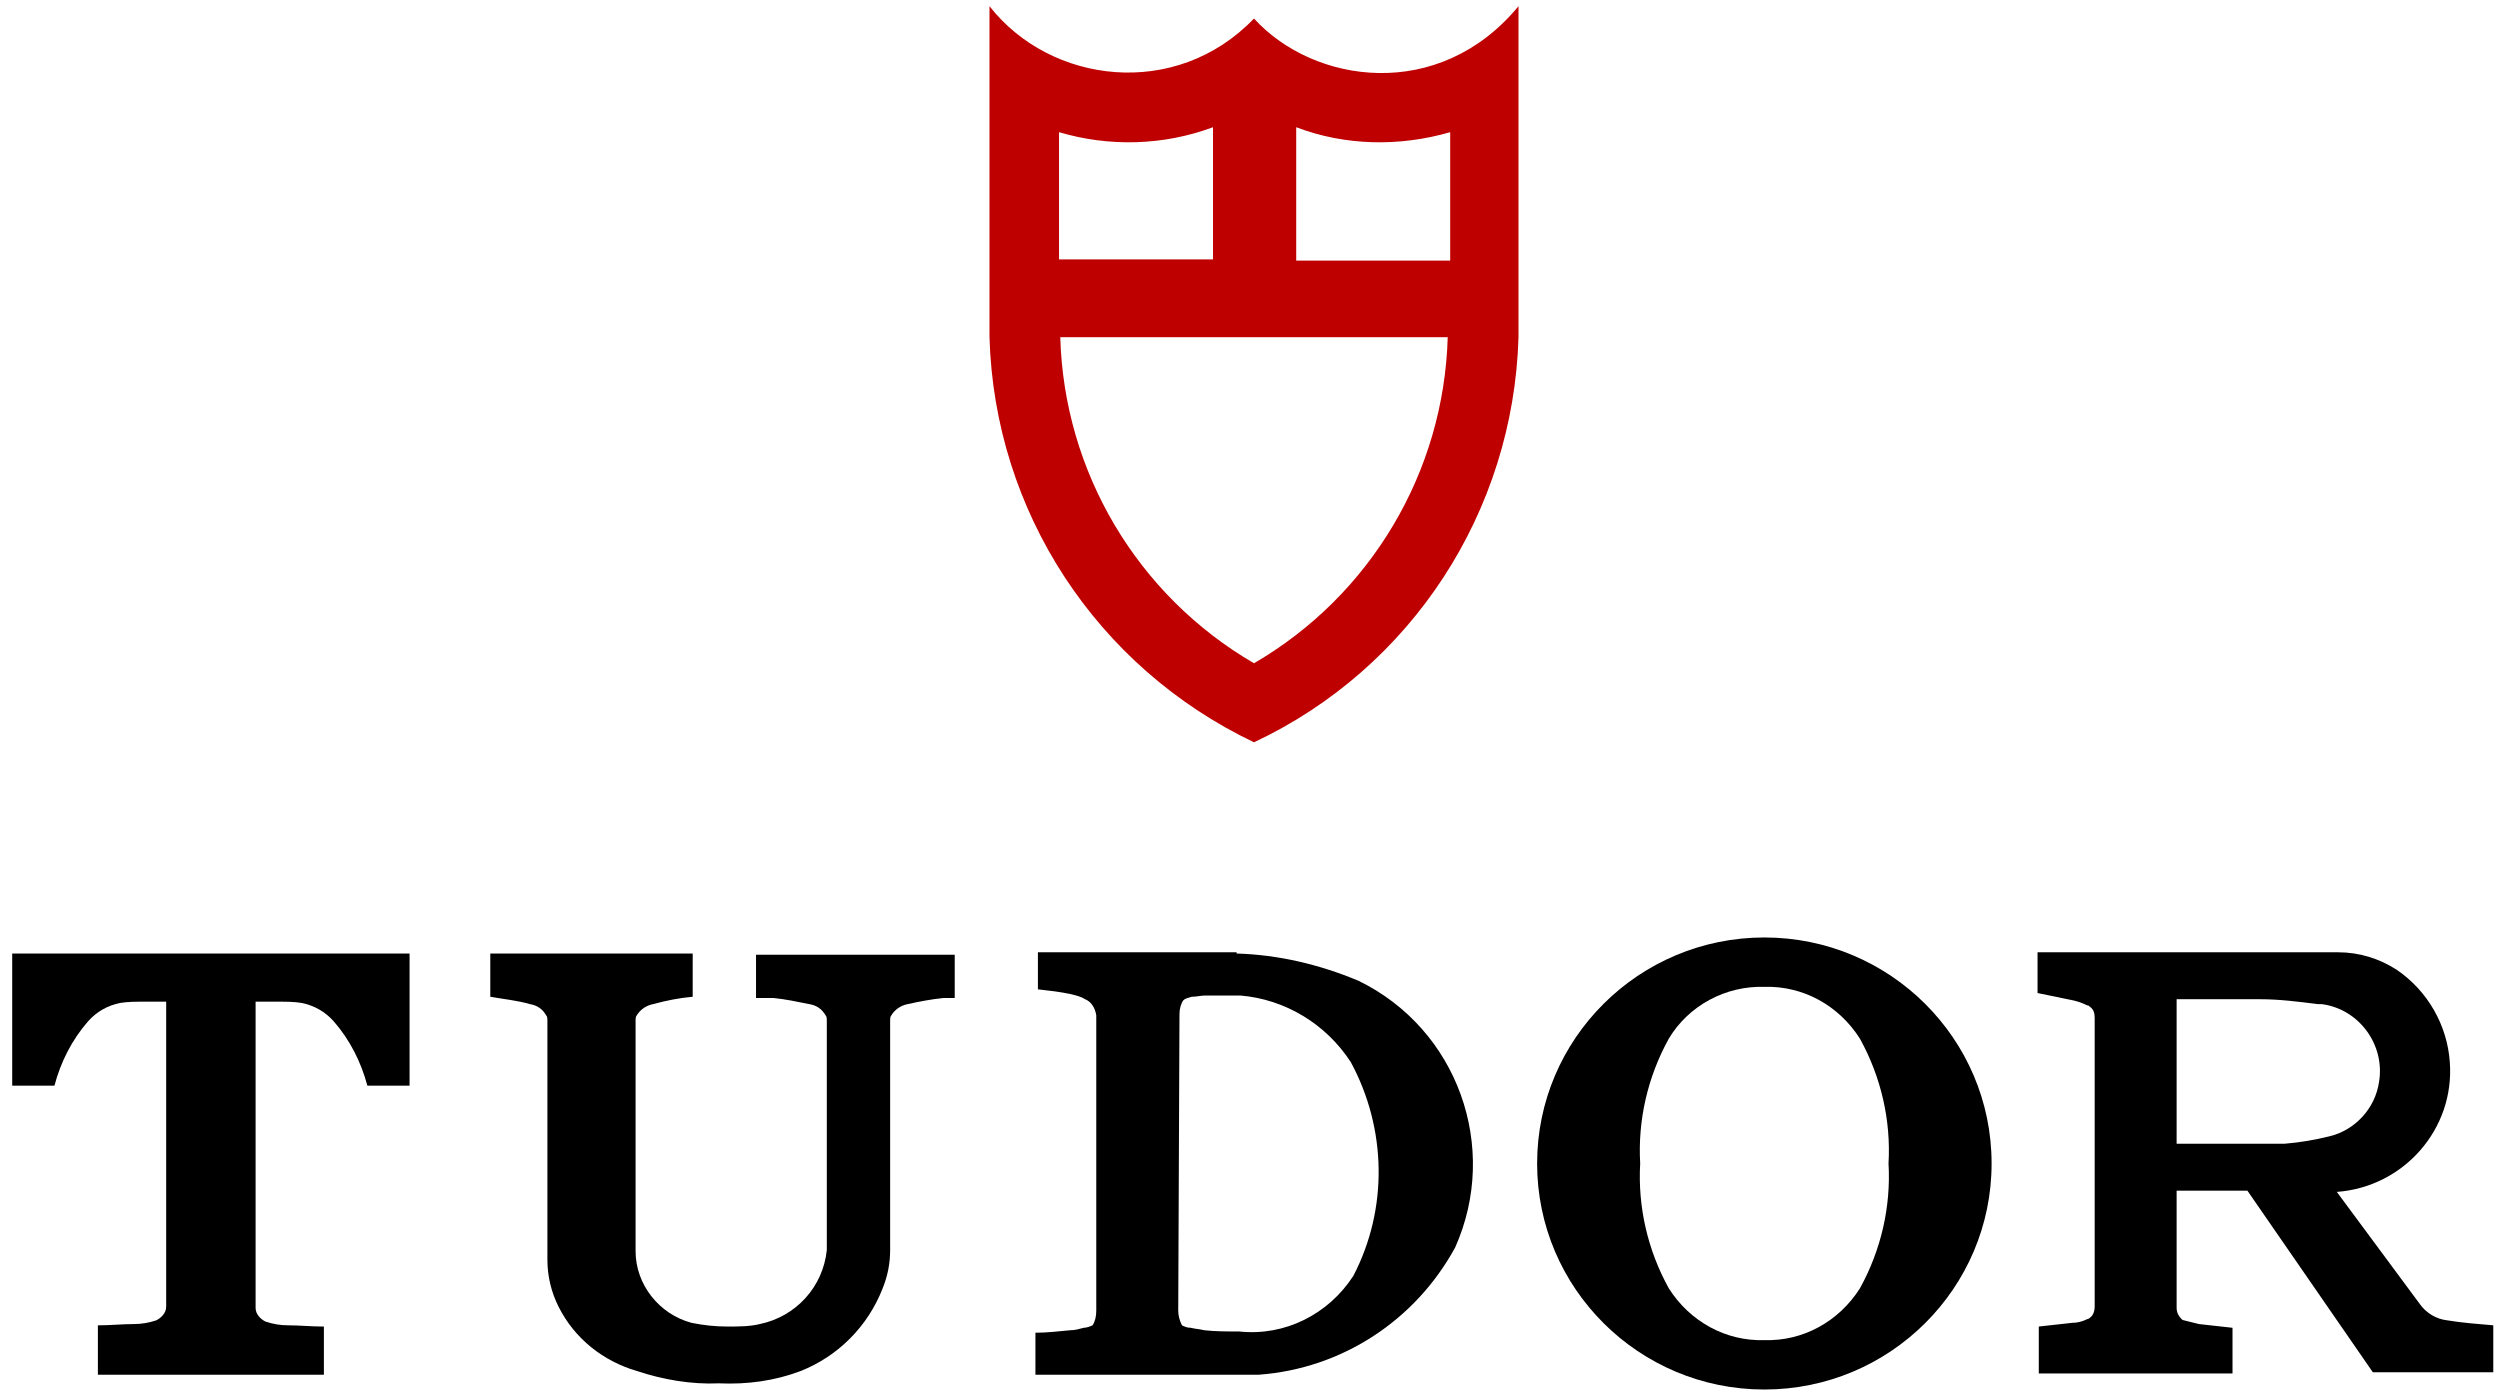 <?xml version="1.0" encoding="UTF-8"?>
<svg width="163px" height="91px" viewBox="0 0 163 91" version="1.1" xmlns="http://www.w3.org/2000/svg" xmlns:xlink="http://www.w3.org/1999/xlink">
    <!-- Generator: sketchtool 55.2 (78181) - https://sketchapp.com -->
    <title>14CD7A93-9DAD-40AD-91B8-029E99B0F870</title>
    <desc>Created with sketchtool.</desc>
    <g id="Tudor" stroke="none" stroke-width="1" fill="none" fill-rule="evenodd">
        <g id="Tudor/Home" transform="translate(-189, -438)" fill-rule="nonzero">
            <g id="Logos/Patek-Philippe/Light-Copy" transform="translate(185, 438)">
                <g id="logo" transform="translate(4.391, 0)">
                    <g id="tudor" transform="translate(0, 60.398)" fill="#000000">
                        <path d="M47.04,26.092 C47.769,26.092 48.497,26.092 49.145,25.931 C51.493,25.448 53.274,23.515 53.517,21.099 L53.517,6.12 C53.517,6.04 53.517,5.879 53.436,5.798 C53.193,5.396 52.87,5.154 52.384,5.073 C51.574,4.912 50.845,4.751 50.036,4.671 C49.874,4.671 49.793,4.671 49.631,4.671 L48.902,4.671 L48.902,1.852 L61.857,1.852 L61.857,4.671 L61.533,4.671 C61.371,4.671 61.29,4.671 61.128,4.671 C60.318,4.751 59.509,4.912 58.78,5.073 C58.375,5.154 57.97,5.396 57.727,5.798 C57.646,5.879 57.646,6.04 57.646,6.12 L57.646,21.099 C57.646,21.985 57.484,22.79 57.161,23.596 C56.189,26.092 54.246,28.025 51.817,28.991 C50.117,29.635 48.336,29.877 46.473,29.796 C44.692,29.877 42.83,29.555 41.13,28.991 C38.944,28.347 37.082,26.897 36.029,24.804 C35.543,23.837 35.3,22.79 35.3,21.743 L35.3,6.12 C35.3,6.04 35.3,5.879 35.219,5.798 C34.976,5.396 34.653,5.154 34.167,5.073 C33.357,4.832 32.467,4.751 31.576,4.59 L31.576,1.772 L44.773,1.772 L44.773,4.59 C43.883,4.671 43.073,4.832 42.182,5.073 C41.777,5.154 41.373,5.396 41.13,5.798 C41.049,5.879 41.049,6.04 41.049,6.12 L41.049,21.18 C41.049,23.354 42.587,25.287 44.692,25.85 C45.502,26.012 46.23,26.092 47.04,26.092" id="Path"></path>
                        <path d="M5.991,29.152 L5.991,26.012 L6.072,26.012 C6.801,26.012 7.611,25.931 8.339,25.931 C8.825,25.931 9.311,25.85 9.797,25.689 C10.121,25.528 10.444,25.206 10.444,24.804 L10.444,4.912 L8.987,4.912 C8.501,4.912 7.934,4.912 7.449,4.993 C6.639,5.154 5.91,5.557 5.344,6.201 C4.291,7.409 3.562,8.858 3.158,10.388 L0.405,10.388 L0.405,1.772 L26.313,1.772 L26.313,10.388 L23.561,10.388 C23.156,8.858 22.427,7.409 21.375,6.201 C20.808,5.557 20.079,5.154 19.269,4.993 C18.784,4.912 18.298,4.912 17.731,4.912 L16.274,4.912 L16.274,24.884 C16.274,25.287 16.598,25.609 16.921,25.77 C17.407,25.931 17.893,26.012 18.379,26.012 C19.108,26.012 19.917,26.092 20.646,26.092 L20.727,26.092 L20.727,29.233 L5.991,29.233 L5.991,29.152 Z" id="Path"></path>
                        <path d="M80.235,1.772 C82.988,1.852 85.66,2.496 88.17,3.543 C94.647,6.684 97.4,14.415 94.485,20.938 C91.894,25.689 87.117,28.83 81.693,29.233 L67.119,29.233 L67.119,26.495 C67.848,26.495 68.577,26.414 69.386,26.334 C69.71,26.334 69.953,26.253 70.277,26.173 C70.439,26.173 70.682,26.092 70.844,26.012 C71.005,25.77 71.086,25.448 71.086,25.045 L71.086,6.12 C71.086,6.04 71.086,5.879 71.086,5.798 C71.005,5.315 70.763,4.912 70.358,4.751 C70.115,4.59 69.791,4.51 69.467,4.429 C68.738,4.268 68.01,4.188 67.281,4.107 L67.281,1.691 L80.235,1.691 L80.235,1.772 Z M76.754,4.832 C76.592,5.073 76.511,5.396 76.511,5.718 L76.43,25.045 C76.43,25.367 76.511,25.689 76.673,26.012 C76.835,26.092 76.997,26.173 77.24,26.173 C77.564,26.253 77.806,26.253 78.13,26.334 C78.859,26.414 79.588,26.414 80.397,26.414 C83.393,26.736 86.227,25.287 87.846,22.79 C90.113,18.442 90.032,13.207 87.684,8.858 C86.065,6.362 83.393,4.751 80.478,4.51 C79.75,4.51 79.021,4.51 78.211,4.51 C77.887,4.51 77.645,4.59 77.321,4.59 C77.078,4.671 76.916,4.671 76.754,4.832 L76.754,4.832 Z" id="Shape"></path>
                        <path d="M114.645,0.725 C122.822,0.725 129.461,7.328 129.461,15.462 C129.461,23.596 122.822,30.199 114.645,30.199 C106.468,30.199 99.829,23.596 99.829,15.462 C99.829,7.328 106.468,0.725 114.645,0.725 M120.879,23.596 C122.256,21.099 122.903,18.281 122.741,15.462 C122.903,12.643 122.256,9.825 120.879,7.328 C119.503,5.154 117.155,3.865 114.645,3.946 C112.135,3.865 109.706,5.154 108.411,7.328 C107.034,9.825 106.387,12.643 106.549,15.462 C106.387,18.281 107.034,21.099 108.411,23.596 C109.787,25.77 112.135,27.058 114.645,26.978 C117.155,27.058 119.503,25.77 120.879,23.596" id="Shape"></path>
                        <path d="M151.484,13.69 C153.184,13.288 154.479,11.838 154.722,10.147 C155.127,7.731 153.427,5.396 150.998,5.073 C150.917,5.073 150.836,5.073 150.755,5.073 C149.46,4.912 148.245,4.751 146.95,4.751 L141.525,4.751 L141.525,14.173 L148.569,14.173 C149.541,14.093 150.512,13.932 151.484,13.69 L151.484,13.69 Z M146.14,17.234 L141.525,17.234 L141.525,24.884 C141.525,25.206 141.687,25.448 141.849,25.609 C141.93,25.689 142.011,25.689 142.011,25.689 C142.335,25.77 142.659,25.85 142.982,25.931 C143.711,26.012 144.44,26.092 145.169,26.173 L145.169,29.152 L132.538,29.152 L132.538,26.092 C133.267,26.012 133.995,25.931 134.724,25.85 C135.048,25.85 135.372,25.77 135.696,25.609 C135.777,25.609 135.858,25.528 135.858,25.528 C136.101,25.367 136.182,25.045 136.182,24.804 L136.182,5.959 C136.182,5.637 136.101,5.396 135.858,5.235 C135.777,5.154 135.777,5.154 135.696,5.154 C135.372,4.993 135.129,4.912 134.805,4.832 C133.995,4.671 133.267,4.51 132.457,4.349 L132.457,1.691 L152.05,1.691 C153.427,1.691 154.722,2.094 155.856,2.819 C157.88,4.188 159.175,6.442 159.337,8.858 C159.661,13.207 156.342,16.992 151.969,17.314 L157.394,24.642 C157.799,25.206 158.447,25.609 159.175,25.689 C160.147,25.85 161.199,25.931 162.171,26.012 L162.171,29.072 L154.317,29.072 L146.14,17.234 Z" id="Shape"></path>
                    </g>
                    <g id="shield" transform="translate(63.962, 0)" fill="#BE0100">
                        <path d="M30.2,16.992 L30.2,8.617 C26.88,9.583 23.318,9.503 20.16,8.295 L20.16,16.992 L30.2,16.992 Z M14.735,16.992 L14.735,8.295 C11.497,9.503 7.934,9.583 4.696,8.617 L4.696,16.912 L14.735,16.912 L14.735,16.992 Z M34.653,21.985 C34.329,33.34 27.69,43.567 17.407,48.399 C7.125,43.487 0.486,33.34 0.162,21.985 L0.162,0.403 C4.129,5.476 12.307,6.523 17.407,1.208 C21.294,5.476 29.471,6.684 34.653,0.403 L34.653,21.985 Z M30.038,21.985 L4.777,21.985 C5.02,30.763 9.797,38.816 17.407,43.245 C25.018,38.816 29.795,30.763 30.038,21.985 L30.038,21.985 Z" id="Shape"></path>
                    </g>
                </g>
            </g>
        </g>
    </g>
</svg>
